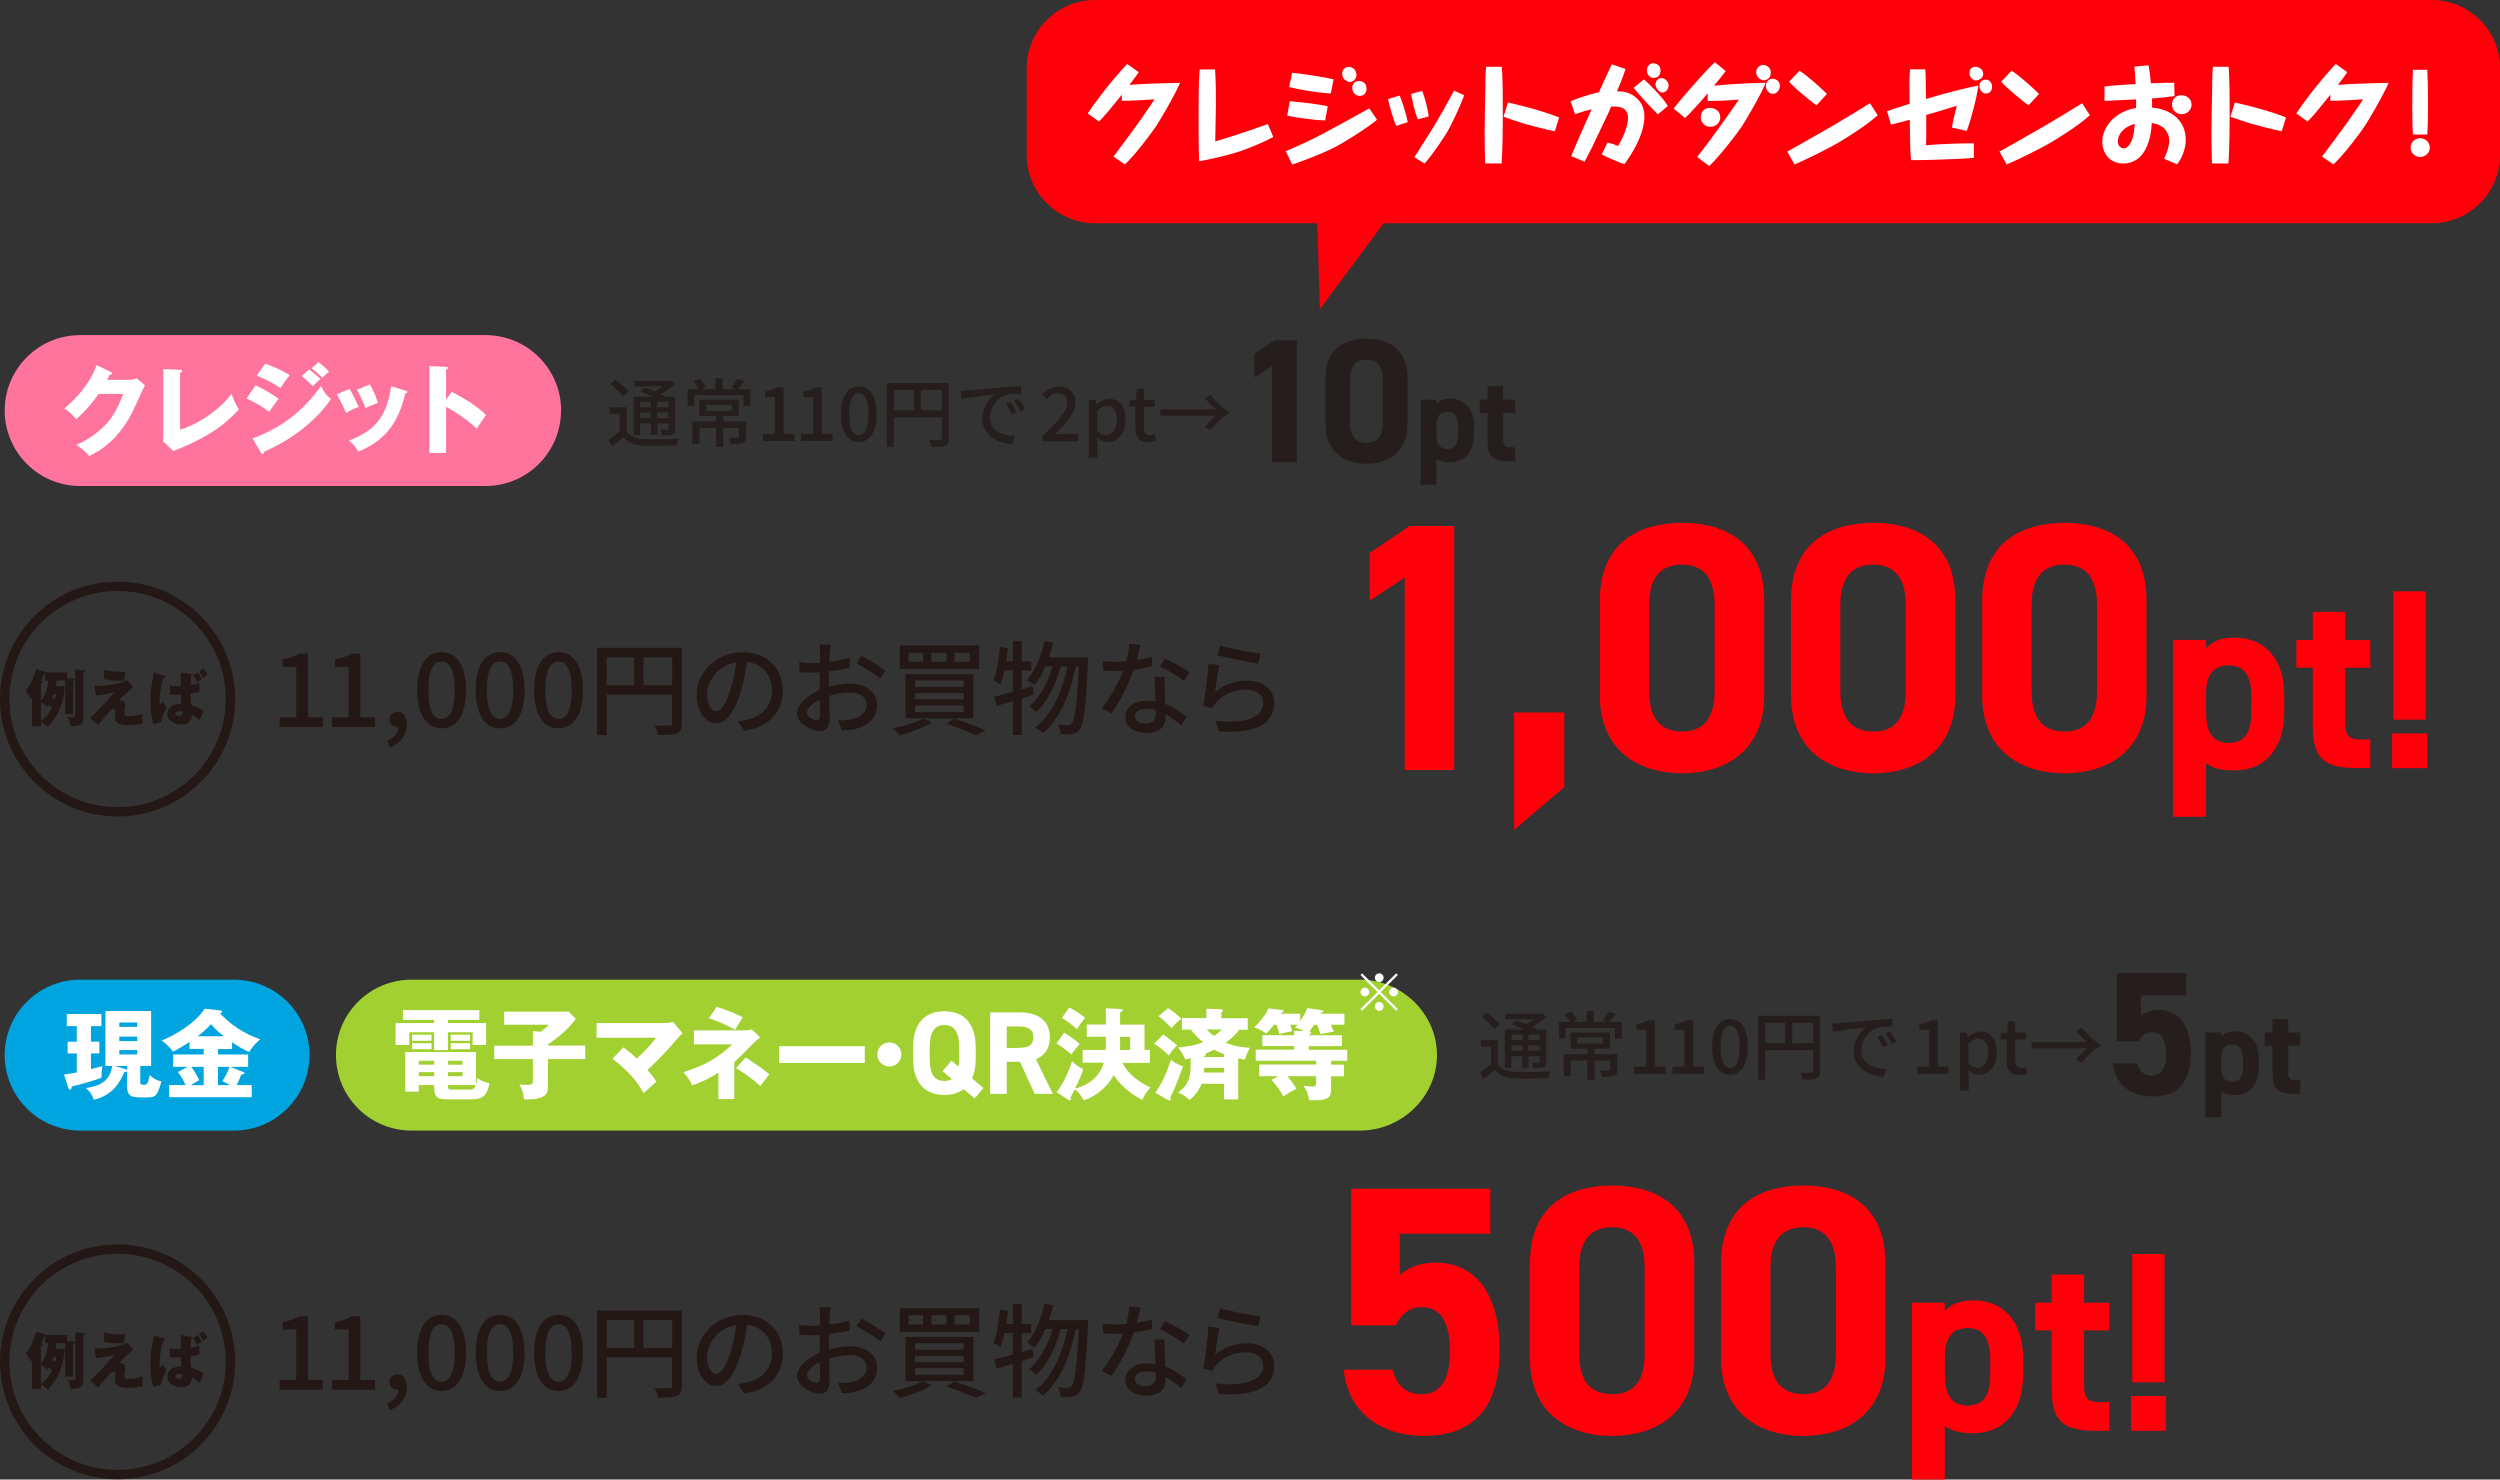 <?xml version="1.0" encoding="UTF-8"?>
<svg id="_レイヤー_2" data-name="レイヤー 2" xmlns="http://www.w3.org/2000/svg" viewBox="0 0 292.68 173.21">
  <rect x="0" y="0" width="292.68" height="173.21" fill="#333333" stroke="none"/>
  <defs>
    <style>
      .cls-1 {
        fill: #ff000a;
      }

      .cls-1, .cls-2, .cls-3, .cls-4, .cls-5, .cls-6, .cls-7 {
        stroke-width: 0px;
      }

      .cls-2 {
        fill: #231815;
      }

      .cls-3 {
        fill: #ff749d;
      }

      .cls-8 {
        fill: none;
        stroke: #231815;
        stroke-width: 1.1px;
      }

      .cls-4 {
        fill: #a2d031;
      }

      .cls-5 {
        fill: #fff;
      }

      .cls-6 {
        fill: #00a5e0;
      }

      .cls-7 {
        fill: #251e1c;
      }
    </style>
  </defs>
  <g id="_ベース" data-name="ベース">
    <g>
      <path class="cls-6" d="M36.23,123.52c0,4.88-3.96,8.84-8.85,8.84H9.4c-4.89,0-8.85-3.96-8.85-8.84h0c0-4.88,3.96-8.83,8.85-8.83h17.99c4.89,0,8.85,3.96,8.85,8.83h0Z"/>
      <g>
        <path class="cls-5" d="M10.65,121.95h.98v1.37h-.98v1.84c.6-.15,1-.25,1.35-.35-.09.53-.12.78-.13,1.36-.7.3-2.88.91-3.48,1.03,0,.08,0,.36-.21.36-.1,0-.16-.12-.18-.17l-.5-1.6c.29-.02.65-.07,1.49-.24v-2.22h-1.07v-1.37h1.07v-1.83h-1.17v-1.42h4.05v1.42h-1.22v1.83ZM12.34,124.79v-6.43h5.35v6.43h-1.27v1.88c0,.28.1.33.4.33s.52,0,.7-1.15c.46.42.77.6,1.36.76-.13.63-.35,1.11-.42,1.24-.28.6-.6.63-1.48.63-1.48,0-2.1,0-2.1-1.31v-1.81c-.02.13-.16.15-.32.15-.44.98-1.22,2.71-3.6,3.24-.15-.58-.44-.97-.91-1.37.91-.14,2.84-.44,3.08-2.59h-.81ZM14.72,125.17c.07.02.15.05.17.15v-.53h-1.46l1.29.38ZM16.06,120.22v-.52h-2.09v.52h2.09ZM13.97,121.36v.52h2.09v-.52h-2.09ZM13.97,122.93v.52h2.09v-.52h-2.09Z"/>
        <path class="cls-5" d="M25.52,123.45h3.53v1.45h-2.08l1.48.59c.1.05.17.07.17.14,0,.13-.18.15-.37.16-.2.51-.33.85-.55,1.24h1.77v1.42h-9.68v-1.42h1.93c-.28-.63-.44-.92-.9-1.52l1.13-.61h-1.68v-1.45h3.58v-.65h-1.66v-.81c-.76.48-.97.62-1.92,1.14-.43-.54-.83-.97-1.34-1.31,3.22-1.37,4.67-3.09,5.02-3.73l1.88.21c.07.01.15.02.15.12,0,.12-.12.17-.23.21,1.93,2.03,3.8,2.71,4.72,3.04-.22.18-1.03.92-1.27,1.5-.78-.33-1.23-.61-2.03-1.16v.81h-1.64v.65ZM23.84,124.9h-1.46c.15.18.58.75.95,1.56-.49.27-.7.39-.98.58h1.5v-2.13ZM26.22,121.32c-.66-.5-1.03-.84-1.52-1.42-.59.67-1.28,1.21-1.56,1.42h3.08ZM25.52,127.03h1.41c-.46-.25-.68-.36-.9-.45.5-.74.73-1.36.83-1.68h-1.34v2.13Z"/>
      </g>
      <path class="cls-4" d="M168.23,123.52c0,4.88-4.13,8.84-9.02,8.84H48.18c-4.89,0-8.85-3.96-8.85-8.84h0c0-4.88,3.96-8.83,8.85-8.83h111.03c4.89,0,9.02,3.96,9.02,8.83h0Z"/>
      <g>
        <path class="cls-5" d="M52.45,119.77h4.46v2.57h-1.58v-1.49h-2.89v2.09h-1.62v-2.09h-2.9v1.49h-1.61v-2.57h4.51v-.37h-3.63v-1.14h8.93v1.14h-3.67v.37ZM52.45,128.7c-.86,0-1.62,0-1.62-1.3v-.37h-1.8v.77h-1.59v-4.64h8.29v3.78c.06-.15.09-.32.16-.73.5.36.76.46,1.4.59-.25,1.68-1.04,1.9-2.06,1.9h-2.77ZM50.52,121.13v.72h-2.27v-.72h2.27ZM50.52,122.13v.7h-2.27v-.7h2.27ZM50.83,124.18h-1.8v.46h1.8v-.46ZM50.83,125.52h-1.8v.47h1.8v-.47ZM52.45,124.65h1.69v-.46h-1.69v.46ZM52.45,125.99h1.69v-.47h-1.69v.47ZM54.99,127.56c.48,0,.59-.2.7-.53h-3.24c0,.49.05.53.58.53h1.96ZM55.03,121.13v.72h-2.26v-.72h2.26ZM55.03,122.13v.7h-2.26v-.7h2.26Z"/>
        <path class="cls-5" d="M68.51,122.42v1.57h-4.36v3.18c0,.74-.07,1.61-2.8,1.54-.13-1.08-.38-1.49-.55-1.75.37.02.59.05.81.05.78,0,.78-.09.78-.75v-2.27h-4.53v-1.57h4.53v-1.71l.89.09c.57-.39.76-.62.95-.83h-5.21v-1.53h7.56l.83.85c-.32.41-1.33,1.73-3.24,2.96v.16h4.36Z"/>
        <path class="cls-5" d="M72.97,122.62c.68.5,1.07.84,1.59,1.3,1.35-1.23,2-2.1,2.24-2.43h-6.96v-1.72h8.14c.25,0,.57-.07.81-.15l1.12,1.36c-.33.28-.45.43-.57.56-1.2,1.45-2.13,2.38-3.54,3.73.25.28.7.79,1.04,1.36-.42.37-1.08.97-1.5,1.35-.42-.77-1.14-2.09-3.63-4.04l1.26-1.33Z"/>
        <path class="cls-5" d="M81.24,122.27v-1.64h6.07c.23,0,.36-.03.7-.13l.98.96c-.16.12-.47.35-.68.56-1.41,1.44-1.57,1.6-2.35,2.32v4.33h-1.86v-3.08c-.89.56-1.88,1.08-3.07,1.47-.2-.45-.63-1.13-1.02-1.54,2.62-.82,4.01-1.67,5.72-3.26h-4.5ZM83.9,117.89c.93.22,2.54.92,3.06,1.21-.52.82-.54.85-.9,1.46-.7-.39-1.82-.98-3.07-1.34l.91-1.34ZM87.3,123.8c1.87,1.2,2.45,1.71,2.76,1.97-.15.18-.7.92-1.06,1.39-.73-.74-2.09-1.68-2.83-2.12l1.13-1.24Z"/>
        <path class="cls-5" d="M101.24,122.48v1.96h-10.02v-1.96h10.02Z"/>
        <path class="cls-5" d="M105.53,123.45c0,.77-.63,1.41-1.41,1.41s-1.41-.63-1.41-1.41.63-1.41,1.41-1.41,1.41.62,1.41,1.41Z"/>
        <path class="cls-5" d="M113.8,126.25l1.33,1.13-1.02,1.22-1.29-1.09c-.61.46-1.37.68-2.26.68-2.15,0-3.66-1.3-3.66-4.22v-1.36c0-2.95,1.51-4.22,3.66-4.22s3.67,1.27,3.67,4.22v1.36c0,.93-.15,1.67-.43,2.28ZM108.84,123.97c0,1.82.6,2.58,1.72,2.58.33,0,.64-.07.87-.22l-1.08-.93,1.05-1.23.82.72c.04-.28.07-.58.07-.93v-1.36c0-1.83-.61-2.59-1.73-2.59s-1.72.76-1.72,2.59v1.36Z"/>
        <path class="cls-5" d="M121.13,128.06l-1.72-3.75h-1.55v3.75h-1.94v-9.54h3.42c2.2,0,3.57.98,3.57,2.92,0,1.29-.59,2.13-1.63,2.56l1.98,4.06h-2.13ZM119.16,122.68c1.15,0,1.81-.25,1.81-1.24s-.67-1.27-1.81-1.27h-1.3v2.52h1.3Z"/>
        <path class="cls-5" d="M124.59,120.9c.92.58,1.36.92,1.81,1.32-.47.52-.71.85-.98,1.23-.52-.46-1.2-.97-1.73-1.3l.9-1.26ZM126.75,124.43v-1.51h2.7c.01-.15.01-.21.01-.5v-1.04h-2.23v-1.44h2.23v-1.9l1.67.08c.23.01.3.01.3.14s-.12.18-.3.27v1.42h2.86v2.97h.63v1.51h-3.21c.67,1.36,1.96,2.27,3.29,2.9-.4.4-.75.83-.96,1.44-.52-.27-2.09-1.05-3.36-2.9-.99,1.82-2.63,2.7-3.51,2.95-.38-.69-.65-1.03-1.05-1.29-.16.33-.26.53-.51.96.03.03.07.08.07.15,0,.08-.03.17-.16.17-.06,0-.1-.01-.18-.07l-1.34-.89c.6-.76,1.31-2.04,1.81-3.61.47.48.8.68,1.3.91-.21.66-.33,1.04-.96,2.29.95-.22,2.76-.94,3.37-3.02h-2.49ZM125.18,117.94c.63.32,1.34.78,1.85,1.22-.47.56-.69.92-.95,1.33-.63-.61-1.5-1.15-1.76-1.33l.87-1.22ZM132.31,122.92v-1.53h-1.18v1.53h1.18Z"/>
        <path class="cls-5" d="M136.17,121.11c.5.33.88.63,1.64,1.27-.52.53-.6.63-.98,1.18-.4-.43-1.22-1.07-1.7-1.37l1.04-1.07ZM135.26,127.93c.83-1.16,1.41-2.57,1.83-3.87.73.6,1.18.7,1.41.75-.66,1.96-1.15,3-1.5,3.68.04.05.05.14.05.18,0,.12-.07.16-.16.16-.03,0-.08-.01-.14-.05l-1.49-.85ZM136.74,118.01c.37.22,1.18.85,1.56,1.26-.6.46-.65.52-1.15,1.09-.75-.77-.83-.86-1.51-1.39l1.11-.96ZM144.96,128.71h-1.66v-1.83h-2.63c-.08.21-.47,1.19-1.4,1.89-.67-.6-1.11-.77-1.37-.86,1.49-1.04,1.49-2.15,1.49-3.62v-.4c-.13.03-.47.1-.65.12-.1-.31-.46-1.01-.85-1.38,1.01-.08,1.94-.21,2.95-.62-.59-.5-1.04-.94-1.41-1.47h-1.06v-1.35h2.86v-1.09l1.7.05c.14,0,.25.05.25.16,0,.09-.13.2-.2.23v.66h3.09v1.35h-.97c-.27.33-.74.88-1.59,1.52,1.05.44,1.96.55,2.83.6-.45.83-.54,1.16-.6,1.39-.39-.07-.57-.12-.78-.16v4.84ZM140.98,125.01c-.01.29-.02.42-.05.55h2.37v-.55h-2.32ZM143.3,123.74v-.32c-.25-.09-.57-.21-1.15-.53-.22.1-.5.24-.99.44.01.02.03.07.03.1,0,.06-.05.15-.21.2v.12h2.32ZM141.27,120.52c.21.22.46.46.87.76.3-.21.62-.46.88-.76h-1.74Z"/>
        <path class="cls-5" d="M153.84,119.99c-.28.4-.43.6-.55.76.21.02.21.09.21.15,0,.13-.17.2-.29.25v.05h3.89v1.27h-3.89v.43h4.51v1.29h-1.89v.45h1.51v1.36h-1.51v1.57c0,1.12-.63,1.28-2.56,1.24-.12-.73-.24-1.08-.68-1.72.21.03.69.12,1.11.12.18,0,.38-.07.38-.35v-.87h-3.36c.1.12.59.67,1.07,1.48-.73.35-.85.43-1.55.89-.36-.69-.81-1.29-1.38-1.94l.79-.43h-2.24v-1.36h6.67v-.45h-7.07v-1.29h4.5v-.43h-3.73v-1.27h3.73v-.51l1.15.03c-.49-.25-.82-.35-1.05-.42.16-.17.22-.23.3-.32h-.87c.13.35.15.42.25.76-.23.03-.48.08-1.53.32-.04-.18-.09-.46-.31-1.08h-.31c-.45.59-.68.82-.89,1.03-.53-.38-.82-.52-1.41-.73.55-.54,1.3-1.36,1.65-2.22l1.6.18c.09.01.16.08.16.16,0,.12-.14.17-.27.2-.01.03-.02.06-.05.09h2.29v.85c.55-.78.72-1.24.81-1.51l1.67.23c.07.01.22.03.22.14,0,.08-.1.13-.28.2-.02.03-.03.07-.06.09h2.81v1.29h-1.59c.17.36.27.58.36.81-.45.06-1.33.22-1.58.28-.14-.5-.23-.7-.38-1.08h-.38Z"/>
      </g>
    </g>
    <g>
      <path class="cls-7" d="M73.34,50.48c.38.61,1.07.88,2.04.92.99.04,3.01.02,4.13-.06-.09.18-.22.56-.26.8-1.01.04-2.86.06-3.88.03-1.09-.04-1.85-.33-2.38-1.01-.42.36-.86.72-1.35,1.09l-.39-.81c.4-.25.89-.58,1.31-.91v-2.1h-1.2v-.75h1.99v2.81ZM72.95,46.42c-.28-.43-.91-1.04-1.47-1.45l.57-.51c.54.38,1.2.95,1.5,1.37l-.61.59ZM74.94,50.94h-.76v-4.49h2.26c-.47-.23-1-.46-1.45-.63l.53-.44c.34.12.75.28,1.13.45.33-.17.68-.38.97-.59h-3.4v-.64h4.16l.17-.04.49.4c-.46.42-1.06.86-1.68,1.19.23.1.43.21.6.31h1.08v3.74c0,.37-.06.55-.32.67-.25.1-.62.11-1.18.11-.03-.2-.12-.47-.22-.66.37.02.7,0,.81,0,.1,0,.13-.04.13-.14v-.61h-1.31v1.35h-.74v-1.35h-1.27v1.38ZM74.94,47.05v.64h1.27v-.64h-1.27ZM76.2,48.95v-.66h-1.27v.66h1.27ZM78.25,47.05h-1.31v.64h1.31v-.64ZM78.25,48.95v-.66h-1.31v.66h1.31Z"/>
      <path class="cls-7" d="M87.85,45.56v1.95h-.81v-1.25h-5.76v1.25h-.78v-1.95h1.3c-.14-.27-.38-.65-.6-.92l.74-.29c.27.29.55.7.69.98l-.52.23h1.63v-1.29h.84v1.29h1.57l-.53-.2c.23-.28.54-.72.69-1.02l.87.28c-.27.34-.56.69-.81.94h1.46ZM87.35,51.14c0,.39-.09.61-.39.74-.31.11-.76.12-1.42.12-.04-.22-.17-.54-.27-.75.47.02.93.02,1.05.02.14,0,.18-.04.18-.14v-1.05h-1.83v2.25h-.84v-2.25h-1.94v1.85h-.83v-2.59h2.77v-.64h-1.97v-1.91h4.62v1.91h-1.81v.64h2.67v1.8ZM82.65,48.11h3.01v-.72h-3.01v.72Z"/>
      <path class="cls-7" d="M89.3,50.8h1.42v-4.32h-1.16v-.64c.61-.11,1.04-.26,1.41-.49h.76v5.45h1.27v.83h-3.69v-.83Z"/>
      <path class="cls-7" d="M93.78,50.8h1.42v-4.32h-1.16v-.64c.61-.11,1.04-.26,1.41-.49h.76v5.45h1.27v.83h-3.69v-.83Z"/>
      <path class="cls-7" d="M98.45,48.47c0-2.11.81-3.24,2.09-3.24s2.09,1.13,2.09,3.24-.8,3.28-2.09,3.28-2.09-1.17-2.09-3.28ZM101.66,48.47c0-1.81-.47-2.44-1.12-2.44s-1.12.63-1.12,2.44.47,2.48,1.12,2.48,1.12-.68,1.12-2.48Z"/>
      <path class="cls-7" d="M111.09,51.31c0,.47-.11.72-.43.86-.32.13-.83.15-1.61.15-.04-.23-.17-.6-.3-.82.56.03,1.12.02,1.29,0,.17,0,.22-.05.22-.21v-2.44h-5.62v3.47h-.82v-7.48h7.26v6.46ZM104.65,48.05h2.36v-2.4h-2.36v2.4ZM110.26,48.05v-2.4h-2.45v2.4h2.45Z"/>
      <path class="cls-7" d="M113.3,45.71c.64-.06,2.21-.21,3.82-.35.94-.08,1.82-.13,2.43-.15v.89c-.49,0-1.26,0-1.71.12-1.17.35-1.94,1.61-1.94,2.64,0,1.6,1.49,2.13,2.94,2.19l-.32.94c-1.72-.09-3.52-1.01-3.52-2.94,0-1.32.78-2.39,1.49-2.85-.89.09-2.94.3-3.92.51l-.09-.96c.33,0,.64-.03.82-.04ZM119.01,48.28l-.54.25c-.21-.45-.44-.85-.7-1.23l.53-.23c.21.31.54.84.72,1.21ZM120.01,47.89l-.54.25c-.23-.45-.46-.83-.74-1.21l.53-.24c.21.3.55.82.75,1.19Z"/>
      <path class="cls-7" d="M122.05,51.05c1.8-1.76,2.89-2.89,2.89-3.87,0-.68-.37-1.14-1.1-1.14-.51,0-.93.32-1.27.72l-.57-.56c.55-.6,1.12-.96,1.97-.96,1.19,0,1.95.75,1.95,1.9s-1.05,2.31-2.39,3.71c.33-.04.74-.06,1.05-.06h1.64v.86h-4.17v-.59Z"/>
      <path class="cls-7" d="M127.44,46.81h.83l.08.53h.03c.42-.35.95-.65,1.49-.65,1.22,0,1.91.97,1.91,2.46,0,1.66-.99,2.61-2.08,2.61-.43,0-.86-.19-1.27-.54l.04.82v1.56h-1.01v-6.78ZM130.73,49.16c0-1.01-.33-1.63-1.13-1.63-.38,0-.74.19-1.14.59v2.36c.38.32.75.44,1.05.44.7,0,1.23-.62,1.23-1.75Z"/>
      <path class="cls-7" d="M132.93,50.06v-2.44h-.7v-.75l.76-.05.11-1.33h.84v1.33h1.26v.81h-1.26v2.45c0,.58.2.88.7.88.17,0,.38-.05.52-.11l.18.75c-.27.09-.6.18-.95.18-1.09,0-1.47-.68-1.47-1.69Z"/>
      <path class="cls-7" d="M141.06,46.6l.64-.36c.6.77,1.48,1.55,2.27,2.06-.79.51-1.67,1.29-2.27,2.06l-.64-.36c.36-.5.89-1.03,1.31-1.33h-6.53v-.74h6.53c-.42-.31-.95-.83-1.31-1.33Z"/>
      <path class="cls-7" d="M151.82,54.11h-2.9v-11.25l-2.05,1.34v-2.79l2.34-1.57h2.61v14.27Z"/>
      <path class="cls-7" d="M164.78,49.74c0,3.2-2.24,4.55-4.8,4.55s-4.8-1.35-4.8-4.55v-5.54c0-3.35,2.24-4.55,4.8-4.55s4.8,1.2,4.8,4.53v5.56ZM159.98,42.1c-1.3,0-1.92.83-1.92,2.35v5.04c0,1.53.62,2.35,1.92,2.35s1.9-.83,1.9-2.35v-5.04c0-1.53-.62-2.35-1.9-2.35Z"/>
      <path class="cls-7" d="M172.55,50.87c0,1.87-.95,3.26-2.81,3.26-.75,0-1.25-.14-1.58-.42v3.02h-1.85v-9.93h1.85v.47c.35-.39.87-.6,1.6-.6,1.67,0,2.8,1.17,2.8,3.23v.98ZM170.71,50.75v-.75c0-1.15-.36-1.79-1.27-1.79s-1.28.58-1.28,1.63v.91c0,1.04.25,1.81,1.28,1.81s1.27-.78,1.27-1.82Z"/>
      <path class="cls-7" d="M173.23,46.79h.92v-1.58h1.83v1.58h1.41v1.56h-1.41v3.01c0,.72.14,1.02.82,1.02h.59v1.61h-.78c-1.74,0-2.46-.49-2.46-2.34v-3.3h-.92v-1.56Z"/>
    </g>
    <g>
      <path class="cls-3" d="M65.68,48.06c0,4.88-3.96,8.84-8.85,8.84H9.4c-4.89,0-8.85-3.96-8.85-8.84h0c0-4.88,3.96-8.83,8.85-8.83h47.44c4.89,0,8.85,3.96,8.85,8.83h0Z"/>
      <g>
        <path class="cls-5" d="M15.19,44.46c.38,0,.59-.08.82-.17l.96.82c-.21.35-.91,1.92-1.18,2.51-1.78,3.99-4.34,5.27-5.35,5.77-.2-.25-.52-.63-1.49-1.31,1.75-.74,3.15-2,3.75-2.73.93-1.13,1.46-2.52,1.72-3.23h-2.88c-.74,1.09-1.62,2.07-2.6,2.95-.62-.66-.85-.9-1.41-1.24,2.8-2.37,3.53-4.4,3.78-5.09l1.66.81s.15.08.15.17c0,.12-.16.15-.28.16-.18.36-.22.45-.3.59h2.64Z"/>
        <path class="cls-5" d="M21.08,43.29c.15.01.24.01.24.12,0,.14-.16.21-.24.24v6.65c1.64-.46,4.3-1.95,6.03-4.18.28.77.43,1.11.85,1.82-1.22,1.28-2.88,3.01-7.67,4.86l-1.21-1.15c.02-.16.05-.53.05-.69v-7.75l1.95.09Z"/>
        <path class="cls-5" d="M29.92,45.11c.88.4,1.97,1.04,2.7,1.58-.33.41-.46.6-1.12,1.53-.97-.78-2.02-1.29-2.63-1.57l1.05-1.54ZM29.56,51.33c1.38-.52,5.08-1.91,8.01-6.14.54,1.07.97,1.36,1.19,1.51-.86,1.27-1.94,2.36-3.13,3.34-1.85,1.52-3.69,2.38-4.71,2.85-.02.13-.06.28-.18.28-.07,0-.14-.09-.18-.16l-.99-1.67ZM31.04,42.58c.9.29,2.06.81,2.88,1.34-.38.48-.76.98-1.07,1.52-.66-.48-1.96-1.16-2.8-1.45l.99-1.41ZM36.18,43.25c.36.27,1.05.84,1.33,1.11-.13.1-.59.56-.88.84-.42-.41-.84-.82-1.3-1.18l.85-.77ZM37.29,42.4c.35.25,1,.84,1.23,1.12-.2.14-.25.2-.78.71-.7-.71-1.05-.96-1.26-1.12l.81-.71Z"/>
        <path class="cls-5" d="M40.93,45.53c.36.58.84,1.58,1.06,2.11-.29.1-.95.37-1.47.71-.31-.75-.7-1.5-1.08-2.2l1.49-.62ZM47.46,45.72c.13.03.22.07.22.17,0,.12-.16.13-.22.13-.97,4.09-2.83,5.7-5.5,6.86-.14-.24-.48-.81-1.1-1.3,2.95-1.14,4.43-2.71,4.93-6.37l1.67.52ZM43.29,45c.39.65.67,1.23.95,2.17-.84.31-1.12.43-1.45.6-.22-.59-.69-1.61-1-2.15l1.51-.61Z"/>
        <path class="cls-5" d="M52.87,45.87c1.71.86,3.17,1.85,4.03,2.71-.52.75-.58.83-1.08,1.61-.38-.36-1.53-1.43-3.6-2.56v5.4h-1.95v-10.17l1.95.09c.08,0,.22.01.22.13s-.13.16-.22.18v3.53l.66-.92Z"/>
      </g>
    </g>
    <g>
      <path class="cls-1" d="M170.25,90.15h-5.8v-22.52l-4.1,2.69v-5.59l4.68-3.15h5.22v28.57Z"/>
      <path class="cls-1" d="M183.14,92.14l-5.88,5.01v-13.74h5.88v8.73Z"/>
      <path class="cls-1" d="M206.54,81.42c0,6.42-4.48,9.11-9.62,9.11s-9.62-2.69-9.62-9.11v-11.1c0-6.71,4.48-9.11,9.62-9.11s9.62,2.4,9.62,9.07v11.14ZM196.92,66.1c-2.61,0-3.85,1.66-3.85,4.72v10.1c0,3.06,1.24,4.72,3.85,4.72s3.81-1.66,3.81-4.72v-10.1c0-3.06-1.24-4.72-3.81-4.72Z"/>
      <path class="cls-1" d="M228.92,81.42c0,6.42-4.48,9.11-9.62,9.11s-9.62-2.69-9.62-9.11v-11.1c0-6.71,4.48-9.11,9.62-9.11s9.62,2.4,9.62,9.07v11.14ZM219.3,66.1c-2.61,0-3.85,1.66-3.85,4.72v10.1c0,3.06,1.24,4.72,3.85,4.72s3.81-1.66,3.81-4.72v-10.1c0-3.06-1.24-4.72-3.81-4.72Z"/>
      <path class="cls-1" d="M251.3,81.42c0,6.42-4.48,9.11-9.62,9.11s-9.62-2.69-9.62-9.11v-11.1c0-6.71,4.48-9.11,9.62-9.11s9.62,2.4,9.62,9.07v11.14ZM241.69,66.1c-2.61,0-3.85,1.66-3.85,4.72v10.1c0,3.06,1.24,4.72,3.85,4.72s3.81-1.66,3.81-4.72v-10.1c0-3.06-1.24-4.72-3.81-4.72Z"/>
      <path class="cls-1" d="M267.42,83.42c0,3.9-1.98,6.78-5.86,6.78-1.56,0-2.61-.3-3.3-.87v6.29h-3.85v-20.7h3.85v.98c.72-.81,1.8-1.26,3.33-1.26,3.48,0,5.83,2.43,5.83,6.73v2.04ZM263.57,83.18v-1.56c0-2.4-.75-3.72-2.64-3.72s-2.67,1.2-2.67,3.4v1.89c0,2.16.51,3.78,2.67,3.78s2.64-1.62,2.64-3.78Z"/>
      <path class="cls-1" d="M268.84,74.93h1.92v-3.3h3.8v3.3h2.94v3.24h-2.94v6.27c0,1.5.3,2.13,1.71,2.13h1.23v3.35h-1.62c-3.63,0-5.12-1.02-5.12-4.88v-6.87h-1.92v-3.24Z"/>
      <path class="cls-1" d="M284.13,89.93h-4.08v-4.07h4.08v4.07ZM283.98,69.23h-3.78v15.02h3.78v-15.02Z"/>
    </g>
    <g>
      <path class="cls-2" d="M32.75,83.97h1.93v-5.9h-1.59v-.88c.83-.14,1.42-.36,1.92-.67h1.04v7.45h1.73v1.14h-5.04v-1.14Z"/>
      <path class="cls-2" d="M38.88,83.97h1.93v-5.9h-1.59v-.88c.83-.14,1.42-.36,1.92-.67h1.04v7.45h1.73v1.14h-5.04v-1.14Z"/>
      <path class="cls-2" d="M45.33,86.73c.83-.34,1.31-.95,1.31-1.64-.05.01-.08.01-.13.01-.49,0-.92-.31-.92-.89,0-.54.43-.89.96-.89.67,0,1.07.56,1.07,1.49,0,1.26-.73,2.23-1.97,2.7l-.31-.78Z"/>
      <path class="cls-2" d="M48.84,80.78c0-2.89,1.1-4.43,2.86-4.43s2.86,1.55,2.86,4.43-1.09,4.49-2.86,4.49-2.86-1.6-2.86-4.49ZM53.23,80.78c0-2.47-.64-3.33-1.54-3.33s-1.54.86-1.54,3.33.64,3.39,1.54,3.39,1.54-.92,1.54-3.39Z"/>
      <path class="cls-2" d="M55.69,80.78c0-2.89,1.1-4.43,2.86-4.43s2.86,1.55,2.86,4.43-1.09,4.49-2.86,4.49-2.86-1.6-2.86-4.49ZM60.08,80.78c0-2.47-.64-3.33-1.54-3.33s-1.54.86-1.54,3.33.64,3.39,1.54,3.39,1.54-.92,1.54-3.39Z"/>
      <path class="cls-2" d="M62.53,80.78c0-2.89,1.1-4.43,2.86-4.43s2.86,1.55,2.86,4.43-1.09,4.49-2.86,4.49-2.86-1.6-2.86-4.49ZM66.93,80.78c0-2.47-.64-3.33-1.54-3.33s-1.54.86-1.54,3.33.64,3.39,1.54,3.39,1.54-.92,1.54-3.39Z"/>
      <path class="cls-2" d="M79.82,84.67c0,.65-.14.98-.59,1.18-.43.18-1.13.2-2.2.2-.05-.31-.23-.82-.41-1.12.77.04,1.54.02,1.77.01.23,0,.3-.07.3-.29v-3.33h-7.67v4.74h-1.12v-10.22h9.92v8.83ZM71.02,80.22h3.22v-3.27h-3.22v3.27ZM78.69,80.22v-3.27h-3.35v3.27h3.35Z"/>
      <path class="cls-2" d="M87.11,85.56l-.71-1.13c.41-.04.77-.1,1.07-.17,1.54-.35,2.91-1.48,2.91-3.41,0-1.74-1.06-3.12-2.91-3.35-.17,1.08-.37,2.24-.72,3.37-.72,2.45-1.72,3.8-2.91,3.8s-2.28-1.32-2.28-3.32c0-2.69,2.35-4.99,5.37-4.99s4.71,2.02,4.71,4.52-1.61,4.25-4.53,4.67ZM83.88,83.26c.54,0,1.1-.78,1.66-2.63.3-.95.52-2.04.66-3.09-2.16.35-3.42,2.22-3.42,3.71,0,1.38.59,2.01,1.1,2.01Z"/>
      <path class="cls-2" d="M97.13,76.38c-.01.29-.02.67-.05,1.1.84-.1,1.71-.26,2.37-.46l.02,1.18c-.7.16-1.59.3-2.41.4-.01.48-.02.96-.02,1.39v.42c.88-.25,1.77-.38,2.5-.38,1.79,0,3.13.96,3.13,2.49,0,1.43-.83,2.42-2.59,2.84-.54.12-1.08.16-1.52.18l-.43-1.22c.48.01,1,.01,1.44-.08,1.01-.19,1.89-.72,1.89-1.73,0-.92-.83-1.44-1.92-1.44-.84,0-1.67.14-2.46.4.01,1,.05,2,.05,2.48,0,1.27-.47,1.64-1.18,1.64-1.04,0-2.64-.96-2.64-2.11,0-1.02,1.24-2.09,2.65-2.7v-.74c0-.42,0-.88.01-1.33-.3.02-.56.04-.79.04-.73,0-1.19-.02-1.58-.06l-.04-1.15c.68.08,1.15.1,1.6.1.25,0,.53-.01.83-.04,0-.54.01-.97.01-1.19,0-.25-.04-.73-.07-.95h1.32c-.04.23-.07.64-.1.92ZM95.6,84.31c.24,0,.41-.16.41-.55s-.02-1.08-.04-1.86c-.88.43-1.5,1.04-1.5,1.52s.72.89,1.13.89ZM103.65,78.5l-.59.96c-.58-.53-2.02-1.38-2.77-1.77l.53-.91c.89.44,2.23,1.26,2.83,1.73Z"/>
      <path class="cls-2" d="M109.09,84.58c-.98.61-2.52,1.19-3.73,1.51-.19-.22-.59-.64-.84-.83,1.26-.24,2.71-.68,3.55-1.14l1.02.46ZM114.64,75.57v2.76h-9.31v-2.76h9.31ZM113.96,78.93v5.17h-7.95v-5.17h7.95ZM106.37,77.48h1.71v-1.06h-1.71v1.06ZM107.13,80.43h5.68v-.76h-5.68v.76ZM107.13,81.88h5.68v-.74h-5.68v.74ZM107.13,83.37h5.68v-.78h-5.68v.78ZM109.04,77.48h1.75v-1.06h-1.75v1.06ZM111.68,84.14c1.33.41,2.83.96,3.73,1.36l-1.19.58c-.77-.38-2.1-.92-3.42-1.34l.88-.59ZM111.74,77.48h1.81v-1.06h-1.81v1.06Z"/>
      <path class="cls-2" d="M121.02,81.31c-.47.16-.94.3-1.41.44v4.29h-1.03v-3.97l-1.89.58-.29-1.07c.6-.16,1.36-.36,2.17-.59v-2.52h-.96c-.14.64-.31,1.21-.49,1.67-.18-.14-.59-.38-.82-.5.42-.97.64-2.48.76-3.91l.95.16c-.06.52-.12,1.03-.19,1.54h.76v-2.37h1.03v2.37h1.12v1.06h-1.12v2.21l1.26-.36.14.98ZM127.38,76.98s0,.38-.01.53c-.26,5.39-.49,7.28-.96,7.87-.25.36-.49.47-.88.53-.32.06-.83.05-1.36.02-.01-.32-.13-.78-.31-1.09.5.05.95.05,1.18.05.19,0,.31-.05.43-.22.35-.4.6-2.1.82-6.66h-.34c-.61,3.09-1.9,6.25-3.84,7.81-.22-.2-.61-.49-.92-.66,1.93-1.38,3.19-4.25,3.79-7.15h-.8c-.53,2.02-1.57,4.21-2.85,5.34-.2-.2-.56-.48-.86-.64,1.24-.96,2.22-2.85,2.77-4.7h-.85c-.37.86-.8,1.62-1.3,2.21-.18-.16-.62-.49-.86-.64.97-1.06,1.66-2.76,2.05-4.53l1.01.19c-.13.6-.31,1.19-.49,1.74h4.59Z"/>
      <path class="cls-2" d="M133.07,77.29c.61-.1,1.21-.23,1.77-.41l.04,1.1c-.6.17-1.34.32-2.15.43-.59,1.69-1.63,3.78-2.61,5.1l-1.15-.59c.98-1.18,1.98-3.02,2.52-4.38-.3.01-.59.02-.88.02-.46,0-.96-.01-1.44-.04l-.08-1.12c.47.05,1.04.07,1.52.07.4,0,.82-.01,1.24-.05.18-.67.32-1.42.35-2.05l1.32.13c-.1.42-.26,1.09-.44,1.76ZM136.34,80.65c.01.4.05,1.09.08,1.77,1.03.37,1.87.97,2.49,1.51l-.64,1.02c-.47-.43-1.08-.95-1.8-1.34v.34c0,1.02-.61,1.85-2.2,1.85-1.39,0-2.52-.6-2.52-1.85,0-1.13,1.02-1.92,2.51-1.92.36,0,.7.04,1.02.08-.04-.95-.1-2.07-.12-2.87h1.18c-.02.5-.01.92,0,1.4ZM134.11,84.7c.91,0,1.21-.5,1.21-1.15,0-.11,0-.25-.01-.41-.35-.1-.72-.16-1.12-.16-.79,0-1.33.36-1.33.85,0,.52.43.86,1.25.86ZM135.78,78.02l.61-.92c.86.38,2.28,1.18,2.88,1.61l-.68,1c-.66-.55-1.99-1.31-2.81-1.68Z"/>
      <path class="cls-2" d="M142.26,81.01c1.12-.91,2.39-1.33,3.75-1.33,1.96,0,3.18,1.19,3.18,2.61,0,2.16-1.83,3.72-6.52,3.32l-.36-1.24c3.71.47,5.58-.53,5.58-2.11,0-.89-.83-1.52-1.98-1.52-1.48,0-2.75.56-3.54,1.52-.2.23-.31.43-.41.64l-1.1-.26c.24-1.13.53-3.57.61-4.93l1.27.17c-.17.76-.37,2.4-.48,3.13ZM147.57,76.52l-.28,1.16c-1.18-.16-3.82-.71-4.74-.95l.3-1.14c1.08.34,3.66.82,4.72.92Z"/>
    </g>
    <g>
      <path class="cls-8" d="M26.98,81.84c0,7.29-5.92,13.2-13.21,13.2S.55,89.13.55,81.84s5.92-13.2,13.22-13.2,13.21,5.91,13.21,13.2Z"/>
      <g>
        <path class="cls-2" d="M7.58,80.32c-.18,2.96-1.57,4.35-2.01,4.79-.22-.28-.4-.43-.77-.58v.48h-1.05v-3.36c-.04.06-.08.12-.14.17-.2-.42-.33-.61-.62-.93.3-.38.83-1.02,1.24-2.57l.99.31c.05.01.12.04.13.09h2.51v.71l.72.02c.07,0,.2,0,.2.1s-.12.14-.22.17v3.88h-.94v-3.94h-.98c-.04.23-.06.37-.12.66h1.05ZM4.8,82.08c.4-.58.74-1.28.85-2.42h-.38v-.78s-.06,0-.09,0c-.12.37-.17.46-.35.86.12.04.19.06.19.12,0,.08-.13.14-.23.18v2.04ZM4.8,84.44c.52-.4.99-.95,1.3-1.61-.12-.11-.27-.24-.4-.33-.06.1-.09.15-.17.25-.27-.28-.53-.43-.74-.53v2.22ZM6.26,81.28c-.04.11-.08.22-.14.37.09.05.22.12.33.19.09-.3.1-.43.12-.56h-.32ZM9.85,78.47c.06,0,.14.01.14.09,0,.09-.13.12-.22.13v5.28c0,.88-.4,1.05-1.53,1.04-.02-.69-.27-.95-.41-1.1.16.03.32.06.69.06.3,0,.3-.06.3-.38v-5.21l1.02.08Z"/>
        <path class="cls-2" d="M15.57,80.44c-1.23,1.08-1.52,1.43-1.66,1.59.06-.02.09-.03.17-.03.38,0,.59.29.59.52,0,.14-.11.78-.11.91,0,.36.18.41.47.41.56,0,1.11-.09,1.64-.27-.01.27,0,.88.04,1.15-.66.12-1.31.18-1.8.18-1.29,0-1.44-.5-1.44-.9,0-.12.04-.61.04-.71,0-.06,0-.32-.18-.32-.25,0-.69.53-1.85,1.9l-.92-.82c.27-.25,1.57-1.45,2.83-3.02-.5.14-1.31.32-2.14.38l-.19-1.13c.24,0,.35,0,.51,0,1.18,0,2.67-.29,3.32-.66l.7.79ZM12.23,78.4c.62.19,1.28.25,1.93.25.26,0,.39,0,.51-.02-.06.28-.12.66-.12,1.05-.09,0-.19.01-.33.01-1.08,0-1.78-.13-2.08-.18l.09-1.1Z"/>
        <path class="cls-2" d="M19.17,79.1c.12.04.17.06.17.13,0,.06-.04.09-.17.11-.4.92-.49,2.24-.49,2.64,0,.31.03.42.06.57.07-.08.28-.32.34-.4.04.09.2.4.43.66-.23.38-.57,1.09-.65,1.72l-.91.26c-.25-.86-.34-1.88-.34-2.79,0-.17,0-1.05.14-1.78.03-.14.27-1.41.28-1.5l1.14.38ZM23.35,80.99c-.48.14-.96.2-1.05.22.01.6.01.7.09,1.33.46.14,1.05.42,1.45.71-.21.43-.4.94-.45,1.07-.25-.24-.53-.42-.91-.62,0,.36-.14,1.12-1.25,1.12-.76,0-1.64-.41-1.64-1.21,0-.14,0-1.21,1.64-1.21-.02-.32-.05-.86-.06-1.08-.18,0-.44.01-.66.01-.35,0-.48-.01-.63-.03v-1.06c.41.09.83.09,1.28.07.01-.82.01-.96,0-1.59l1.21.2c.09.01.15.03.15.09,0,.07-.09.09-.14.11-.05.47-.06.95-.06,1.08.43-.06.61-.09,1.03-.25v1.03ZM21.02,83.26c-.32,0-.48.14-.48.3,0,.17.21.28.45.28s.38-.14.38-.36c0-.05,0-.09-.01-.15-.11-.04-.22-.06-.33-.06ZM23.14,78.73c.24.3.35.48.47.77-.17.09-.29.18-.53.38-.17-.35-.25-.48-.48-.81l.54-.34ZM23.77,78.27c.2.16.43.51.52.71-.27.19-.3.22-.52.43-.09-.25-.28-.59-.47-.79l.47-.35Z"/>
      </g>
    </g>
    <g>
      <path class="cls-1" d="M163.41,155.15h-5.22v-15.98h16.29v5.26h-10.61v4.88c.79-.75,2.07-1.49,4.23-1.49,4.39,0,7.46,3.35,7.46,10.18s-3.07,10.1-8.95,10.1c-4.81,0-8.83-2.69-9.29-7.74h5.72c.46,1.82,1.53,2.86,3.4,2.86,2.07,0,3.32-1.57,3.32-4.93s-1-5.26-3.32-5.26c-1.49,0-2.4.83-3.03,2.11Z"/>
      <path class="cls-1" d="M198.35,159c0,6.42-4.48,9.11-9.62,9.11s-9.62-2.69-9.62-9.11v-11.1c0-6.71,4.48-9.11,9.62-9.11s9.62,2.4,9.62,9.07v11.14ZM188.73,143.68c-2.61,0-3.85,1.66-3.85,4.72v10.1c0,3.06,1.24,4.72,3.85,4.72s3.81-1.66,3.81-4.72v-10.1c0-3.06-1.24-4.72-3.81-4.72Z"/>
      <path class="cls-1" d="M220.73,159c0,6.42-4.48,9.11-9.62,9.11s-9.62-2.69-9.62-9.11v-11.1c0-6.71,4.48-9.11,9.62-9.11s9.62,2.4,9.62,9.07v11.14ZM211.12,143.68c-2.61,0-3.85,1.66-3.85,4.72v10.1c0,3.06,1.24,4.72,3.85,4.72s3.81-1.66,3.81-4.72v-10.1c0-3.06-1.24-4.72-3.81-4.72Z"/>
      <path class="cls-1" d="M236.84,161.01c0,3.9-1.98,6.78-5.86,6.78-1.56,0-2.61-.3-3.3-.87v6.29h-3.85v-20.7h3.85v.98c.72-.81,1.8-1.26,3.33-1.26,3.48,0,5.83,2.43,5.83,6.73v2.04ZM233,160.76v-1.56c0-2.4-.75-3.72-2.64-3.72s-2.67,1.2-2.67,3.4v1.89c0,2.16.51,3.78,2.67,3.78s2.64-1.62,2.64-3.78Z"/>
      <path class="cls-1" d="M238.27,152.51h1.92v-3.3h3.8v3.3h2.94v3.24h-2.94v6.27c0,1.5.3,2.13,1.71,2.13h1.23v3.35h-1.62c-3.63,0-5.12-1.02-5.12-4.88v-6.87h-1.92v-3.24Z"/>
      <path class="cls-1" d="M253.56,167.51h-4.08v-4.07h4.08v4.07ZM253.41,146.81h-3.78v15.02h3.78v-15.02Z"/>
    </g>
    <g>
      <path class="cls-2" d="M32.75,161.55h1.93v-5.9h-1.59v-.88c.83-.14,1.42-.36,1.92-.67h1.04v7.45h1.73v1.14h-5.04v-1.14Z"/>
      <path class="cls-2" d="M38.88,161.55h1.93v-5.9h-1.59v-.88c.83-.14,1.42-.36,1.92-.67h1.04v7.45h1.73v1.14h-5.04v-1.14Z"/>
      <path class="cls-2" d="M45.33,164.31c.83-.34,1.31-.95,1.31-1.64-.05.01-.08.01-.13.01-.49,0-.92-.31-.92-.89,0-.54.43-.89.96-.89.67,0,1.07.56,1.07,1.49,0,1.26-.73,2.23-1.97,2.7l-.31-.78Z"/>
      <path class="cls-2" d="M48.84,158.36c0-2.89,1.1-4.43,2.86-4.43s2.86,1.55,2.86,4.43-1.09,4.49-2.86,4.49-2.86-1.6-2.86-4.49ZM53.23,158.36c0-2.47-.64-3.33-1.54-3.33s-1.54.86-1.54,3.33.64,3.39,1.54,3.39,1.54-.92,1.54-3.39Z"/>
      <path class="cls-2" d="M55.69,158.36c0-2.89,1.1-4.43,2.86-4.43s2.86,1.55,2.86,4.43-1.09,4.49-2.86,4.49-2.86-1.6-2.86-4.49ZM60.08,158.36c0-2.47-.64-3.33-1.54-3.33s-1.54.86-1.54,3.33.64,3.39,1.54,3.39,1.54-.92,1.54-3.39Z"/>
      <path class="cls-2" d="M62.53,158.36c0-2.89,1.1-4.43,2.86-4.43s2.86,1.55,2.86,4.43-1.09,4.49-2.86,4.49-2.86-1.6-2.86-4.49ZM66.93,158.36c0-2.47-.64-3.33-1.54-3.33s-1.54.86-1.54,3.33.64,3.39,1.54,3.39,1.54-.92,1.54-3.39Z"/>
      <path class="cls-2" d="M79.82,162.25c0,.65-.14.98-.59,1.18-.43.18-1.13.2-2.2.2-.05-.31-.23-.82-.41-1.12.77.04,1.54.02,1.77.01.23,0,.3-.07.3-.29v-3.33h-7.67v4.74h-1.12v-10.22h9.92v8.83ZM71.02,157.8h3.22v-3.27h-3.22v3.27ZM78.69,157.8v-3.27h-3.35v3.27h3.35Z"/>
      <path class="cls-2" d="M87.11,163.15l-.71-1.13c.41-.04.77-.1,1.07-.17,1.54-.35,2.91-1.48,2.91-3.41,0-1.74-1.06-3.12-2.91-3.35-.17,1.08-.37,2.24-.72,3.37-.72,2.45-1.72,3.8-2.91,3.8s-2.28-1.32-2.28-3.32c0-2.69,2.35-4.99,5.37-4.99s4.71,2.02,4.71,4.52-1.61,4.25-4.53,4.67ZM83.88,160.84c.54,0,1.1-.78,1.66-2.63.3-.95.52-2.04.66-3.09-2.16.35-3.42,2.22-3.42,3.71,0,1.38.59,2.01,1.1,2.01Z"/>
      <path class="cls-2" d="M97.13,153.96c-.01.29-.02.67-.05,1.1.84-.1,1.71-.26,2.37-.46l.02,1.18c-.7.16-1.59.3-2.41.4-.01.48-.02.96-.02,1.39v.42c.88-.25,1.77-.38,2.5-.38,1.79,0,3.13.96,3.13,2.49,0,1.43-.83,2.42-2.59,2.84-.54.12-1.08.16-1.52.18l-.43-1.22c.48.01,1,.01,1.44-.08,1.01-.19,1.89-.72,1.89-1.73,0-.92-.83-1.44-1.92-1.44-.84,0-1.67.14-2.46.4.01,1,.05,2,.05,2.48,0,1.27-.47,1.64-1.18,1.64-1.04,0-2.64-.96-2.64-2.11,0-1.02,1.24-2.09,2.65-2.7v-.74c0-.42,0-.88.01-1.33-.3.02-.56.04-.79.04-.73,0-1.19-.02-1.58-.06l-.04-1.15c.68.08,1.15.1,1.6.1.25,0,.53-.01.83-.04,0-.54.01-.97.01-1.19,0-.25-.04-.73-.07-.95h1.32c-.04.23-.07.64-.1.92ZM95.6,161.89c.24,0,.41-.16.41-.55s-.02-1.08-.04-1.86c-.88.43-1.5,1.04-1.5,1.52s.72.89,1.13.89ZM103.65,156.08l-.59.96c-.58-.53-2.02-1.38-2.77-1.77l.53-.91c.89.44,2.23,1.26,2.83,1.73Z"/>
      <path class="cls-2" d="M109.09,162.16c-.98.61-2.52,1.19-3.73,1.51-.19-.22-.59-.64-.84-.83,1.26-.24,2.71-.68,3.55-1.14l1.02.46ZM114.64,153.16v2.76h-9.31v-2.76h9.31ZM113.96,156.52v5.17h-7.95v-5.17h7.95ZM106.37,155.06h1.71v-1.06h-1.71v1.06ZM107.13,158.01h5.68v-.76h-5.68v.76ZM107.13,159.47h5.68v-.74h-5.68v.74ZM107.13,160.95h5.68v-.78h-5.68v.78ZM109.04,155.06h1.75v-1.06h-1.75v1.06ZM111.68,161.72c1.33.41,2.83.96,3.73,1.36l-1.19.58c-.77-.38-2.1-.92-3.42-1.34l.88-.59ZM111.74,155.06h1.81v-1.06h-1.81v1.06Z"/>
      <path class="cls-2" d="M121.02,158.89c-.47.16-.94.3-1.41.44v4.29h-1.03v-3.97l-1.89.58-.29-1.07c.6-.16,1.36-.36,2.17-.59v-2.52h-.96c-.14.64-.31,1.21-.49,1.67-.18-.14-.59-.38-.82-.5.42-.97.64-2.48.76-3.91l.95.16c-.06.52-.12,1.03-.19,1.54h.76v-2.37h1.03v2.37h1.12v1.06h-1.12v2.21l1.26-.36.14.98ZM127.38,154.56s0,.38-.01.53c-.26,5.39-.49,7.28-.96,7.87-.25.36-.49.47-.88.53-.32.06-.83.05-1.36.02-.01-.32-.13-.78-.31-1.09.5.05.95.05,1.18.05.19,0,.31-.05.43-.22.35-.4.6-2.1.82-6.66h-.34c-.61,3.09-1.9,6.25-3.84,7.81-.22-.2-.61-.49-.92-.66,1.93-1.38,3.19-4.25,3.79-7.15h-.8c-.53,2.02-1.57,4.21-2.85,5.34-.2-.2-.56-.48-.86-.64,1.24-.96,2.22-2.85,2.77-4.7h-.85c-.37.86-.8,1.62-1.3,2.21-.18-.16-.62-.49-.86-.64.97-1.06,1.66-2.76,2.05-4.53l1.01.19c-.13.6-.31,1.19-.49,1.74h4.59Z"/>
      <path class="cls-2" d="M133.07,154.87c.61-.1,1.21-.23,1.77-.41l.04,1.1c-.6.17-1.34.32-2.15.43-.59,1.69-1.63,3.78-2.61,5.1l-1.15-.59c.98-1.18,1.98-3.02,2.52-4.38-.3.01-.59.02-.88.02-.46,0-.96-.01-1.44-.04l-.08-1.12c.47.05,1.04.07,1.52.07.4,0,.82-.01,1.24-.05.18-.67.32-1.42.35-2.05l1.32.13c-.1.42-.26,1.09-.44,1.76ZM136.34,158.23c.01.4.05,1.09.08,1.77,1.03.37,1.87.97,2.49,1.51l-.64,1.02c-.47-.43-1.08-.95-1.8-1.34v.34c0,1.02-.61,1.85-2.2,1.85-1.39,0-2.52-.6-2.52-1.85,0-1.13,1.02-1.92,2.51-1.92.36,0,.7.04,1.02.08-.04-.95-.1-2.07-.12-2.87h1.18c-.02.5-.01.92,0,1.4ZM134.11,162.28c.91,0,1.21-.5,1.21-1.15,0-.11,0-.25-.01-.41-.35-.1-.72-.16-1.12-.16-.79,0-1.33.36-1.33.85,0,.52.43.86,1.25.86ZM135.78,155.6l.61-.92c.86.38,2.28,1.18,2.88,1.61l-.68,1c-.66-.55-1.99-1.31-2.81-1.68Z"/>
      <path class="cls-2" d="M142.26,158.59c1.12-.91,2.39-1.33,3.75-1.33,1.96,0,3.18,1.19,3.18,2.61,0,2.16-1.83,3.72-6.52,3.32l-.36-1.24c3.71.47,5.58-.53,5.58-2.11,0-.89-.83-1.52-1.98-1.52-1.48,0-2.75.56-3.54,1.52-.2.23-.31.43-.41.64l-1.1-.26c.24-1.13.53-3.57.61-4.93l1.27.17c-.17.76-.37,2.4-.48,3.13ZM147.57,154.1l-.28,1.16c-1.18-.16-3.82-.71-4.74-.95l.3-1.14c1.08.34,3.66.82,4.72.92Z"/>
    </g>
    <g>
      <path class="cls-8" d="M26.98,159.43c0,7.29-5.92,13.2-13.21,13.2s-13.22-5.91-13.22-13.2,5.92-13.2,13.22-13.2,13.21,5.91,13.21,13.2Z"/>
      <g>
        <path class="cls-2" d="M7.58,157.9c-.18,2.96-1.57,4.35-2.01,4.79-.22-.28-.4-.43-.77-.58v.48h-1.05v-3.36c-.04.06-.08.12-.14.17-.2-.42-.33-.61-.62-.93.3-.38.83-1.02,1.24-2.57l.99.31c.05.01.12.04.13.09h2.51v.71l.72.02c.07,0,.2,0,.2.1s-.12.14-.22.17v3.88h-.94v-3.94h-.98c-.04.23-.06.37-.12.66h1.05ZM4.8,159.66c.4-.58.74-1.28.85-2.42h-.38v-.78s-.06,0-.09,0c-.12.37-.17.46-.35.86.12.04.19.06.19.12,0,.08-.13.14-.23.18v2.04ZM4.8,162.02c.52-.4.99-.95,1.3-1.61-.12-.11-.27-.24-.4-.33-.06.1-.09.15-.17.25-.27-.28-.53-.43-.74-.53v2.22ZM6.26,158.86c-.04.11-.08.22-.14.37.09.05.22.12.33.19.09-.3.1-.43.12-.56h-.32ZM9.85,156.05c.06,0,.14.01.14.09,0,.09-.13.12-.22.13v5.28c0,.88-.4,1.05-1.53,1.04-.02-.69-.27-.95-.41-1.1.16.03.32.06.69.06.3,0,.3-.06.3-.38v-5.21l1.02.08Z"/>
        <path class="cls-2" d="M15.57,158.02c-1.23,1.08-1.52,1.43-1.66,1.59.06-.02.09-.03.17-.03.38,0,.59.29.59.52,0,.14-.11.78-.11.91,0,.36.18.41.47.41.56,0,1.11-.09,1.64-.27-.01.27,0,.88.04,1.15-.66.12-1.31.18-1.8.18-1.29,0-1.44-.5-1.44-.9,0-.12.04-.61.04-.71,0-.06,0-.32-.18-.32-.25,0-.69.53-1.85,1.9l-.92-.82c.27-.25,1.57-1.45,2.83-3.02-.5.14-1.31.32-2.14.38l-.19-1.13c.24,0,.35,0,.51,0,1.18,0,2.67-.29,3.32-.66l.7.79ZM12.23,155.98c.62.19,1.28.25,1.93.25.26,0,.39,0,.51-.02-.06.28-.12.66-.12,1.05-.09,0-.19.01-.33.01-1.08,0-1.78-.13-2.08-.18l.09-1.1Z"/>
        <path class="cls-2" d="M19.17,156.69c.12.04.17.06.17.13,0,.06-.04.09-.17.11-.4.92-.49,2.24-.49,2.64,0,.31.03.42.06.57.07-.08.28-.32.34-.4.04.09.2.4.43.66-.23.38-.57,1.09-.65,1.72l-.91.26c-.25-.86-.34-1.88-.34-2.79,0-.17,0-1.05.14-1.78.03-.14.27-1.41.28-1.5l1.14.38ZM23.35,158.57c-.48.14-.96.2-1.05.22.01.6.01.7.09,1.33.46.14,1.05.42,1.45.71-.21.43-.4.94-.45,1.07-.25-.24-.53-.42-.91-.62,0,.36-.14,1.12-1.25,1.12-.76,0-1.64-.41-1.64-1.21,0-.14,0-1.21,1.64-1.21-.02-.32-.05-.86-.06-1.08-.18,0-.44.01-.66.01-.35,0-.48-.01-.63-.03v-1.06c.41.09.83.09,1.28.07.01-.82.01-.96,0-1.59l1.21.2c.09.01.15.03.15.09,0,.07-.09.09-.14.11-.05.47-.06.95-.06,1.08.43-.06.61-.09,1.03-.25v1.03ZM21.02,160.84c-.32,0-.48.14-.48.3,0,.17.21.28.45.28s.38-.14.38-.36c0-.05,0-.09-.01-.15-.11-.04-.22-.06-.33-.06ZM23.14,156.31c.24.3.35.48.47.77-.17.09-.29.18-.53.38-.17-.35-.25-.48-.48-.81l.54-.34ZM23.77,155.86c.2.16.43.51.52.71-.27.19-.3.22-.52.43-.09-.25-.28-.59-.47-.79l.47-.35Z"/>
      </g>
    </g>
    <g>
      <path class="cls-1" d="M284.66,0h-156.44c-4.43,0-8.02,3.58-8.02,8.01v10.12c0,4.43,3.59,8.01,8.02,8.01h26l.3,10.06,7.47-10.06h122.68c4.43,0,8.02-3.59,8.02-8.01v-10.12c0-4.42-3.59-8.01-8.02-8.01Z"/>
      <g>
        <path class="cls-5" d="M130.36,18.33c.46-.62,2.53-3.39,2.93-3.96.52-.76,1.38-1.99,1.73-2.52.04-.08.11-.19.14-.22-.52.03-1.33.09-1.85.11-1.43.06-1.47.06-1.98.06v-.72c-.1.13-.28.34-.33.42-1.1,1.36-1.74,2.14-2.34,2.73l-1.32-.95c.7-1.06,2.46-3.49,4.62-5.79l1.35.95c-.22.33-.42.65-1.09,1.5,1.64-.13,2.58-.15,4.15-.2.42-.01,1.41-.04,1.78-.04-.72,1.64-2.35,4.4-2.83,5.11-.38.58-2.35,3.25-3.63,4.44l-1.32-.91Z"/>
        <path class="cls-5" d="M142.25,8.13c.09,1.23.1,2.81.1,4.04,0,.7-.08,3.77-.08,4.39.39-.1,3.45-1.08,4.32-1.39,1.46-.51,1.62-.57,1.84-.65l.63,1.51c-1.21.7-3.42,1.53-4.1,1.75-.77.25-3.07.86-4.58,1.09-.06-1.31-.06-4.21-.06-5.6,0-1.24.01-3.75.11-4.91.01-.03.03-.18.03-.23h1.79Z"/>
        <path class="cls-5" d="M161.21,14.02c-1.23,1.03-3.92,2.69-4.93,3.21-1.12.58-3.44,1.53-5,2.03l-.75-1.55c3.58-1.58,3.95-1.79,9.78-5.03l.9,1.34ZM155.14,14.11c-1.21-.04-3.47-.35-4.44-.56l.29-1.7c.43.04,1.98.19,2.41.25.69.1,1.57.23,2.04.34l-.3,1.66ZM155.8,10.94c-1.6-.06-4.25-.56-4.88-.75l.36-1.67c1.19.1,3.77.52,4.85.76l-.33,1.66ZM158.81,8.74c0,.51-.41.86-.77.86-.27,0-.91-.29-.91-.96s.55-.81.72-.81c.77,0,.96.65.96.91ZM159.99,10.37c0,.28-.14.86-.8.86-.53,0-.88-.48-.88-.94,0-.41.25-.81.76-.81.62,0,.91.41.91.89Z"/>
        <path class="cls-5" d="M163.86,11.18c.29.67.8,2.28.95,3.12l-1.35.43c-.46-.98-.89-2.79-.96-3.13l1.36-.42ZM166.5,10.64c.27.62.67,2.17.76,2.99l-1.28.34c-.33-.8-.65-2.14-.77-2.98l1.29-.35ZM171.41,11.16c-.47,1.31-1.52,3.51-1.94,4.22-.28.47-1.59,2.54-2.7,3.77l-1.19-.75c.18-.25.3-.44,1.38-2.16,1.21-1.93,1.46-2.33,2.93-5,.14-.25.23-.43.33-.63l1.19.54Z"/>
        <path class="cls-5" d="M175.81,7.82c.13,1,.13,4.45.13,5.59,0,1.83-.03,3.92-.14,5.73h-1.93c-.03-.84-.06-2.75-.06-3.49,0-.82.06-4.46.08-5.21,0-.58.01-1.85.09-2.62h1.84ZM182.04,15.37c-.76-.13-2.97-.71-3.49-.86-.85-.27-1.69-.53-2.53-.84l.52-1.67c1.24.29,3.8.88,5.99,1.75l-.5,1.62Z"/>
        <path class="cls-5" d="M188.21,16.69c.58.15.65.18,1.23.39.34-.6.53-.98.75-1.5.24-.66.41-1.29.41-1.71,0-1.43-1.17-1.41-1.98-1.4-.11.25-.13.29-.28.66-1.94,4.11-2.16,4.56-2.84,5.81l-1.55-.66c.19-.49.56-1.34.85-2.02.83-1.91.93-2.13,1.55-3.47-.71.18-1.14.29-1.96.58l-.51-1.51c1.49-.66,3.17-1.03,3.31-1.07.83-1.8,1.05-2.29,1.19-2.6.14-.28.23-.47.33-.66l1.59.55c-.28.89-.63,1.75-1,2.61.65.02,1.03.04,1.56.3.53.25,1.65.98,1.65,2.6,0,.62-.1,1.75-1,3.5-.52,1-1.05,1.74-1.35,2.13-.63-.22-2.11-.82-2.65-1.15l.7-1.39ZM192.47,9.29c.39.34,2.22,2.1,2.78,3.12l-1.16.98c-.94-.94-2.03-2.1-2.84-3.11l1.22-.99ZM194.29,7.8c.08.14.11.32.11.47,0,.44-.24.85-.79.85s-.81-.51-.81-.87c0-.52.36-.85.79-.85.06,0,.51.08.7.41ZM195.35,9.95c0,.79-.65.89-.75.89-.24,0-.79-.43-.79-.96,0-.41.33-.74.72-.74.43,0,.81.46.81.81Z"/>
        <path class="cls-5" d="M198.68,18.39c1.16-1.46,2.25-2.97,3.33-4.48.25-.36,1.35-1.93,1.57-2.26-.55.06-1.21.13-3.66.18v-.91c-.36.46-1.96,2.28-2.65,2.89l-1.33-1.09c.8-1.09,3.77-4.48,4.82-5.44l1.26,1.03c-.1.17-.14.2-.25.36-.48.6-.81,1-1.1,1.36,2.68-.27,5.31-.33,6.04-.33-.57,1.43-2.34,4.41-2.79,5.1-.66.99-2.67,3.55-3.81,4.64l-1.42-1.04ZM201.4,13.72c0,.7-.57,1.13-1.16,1.13-.66,0-1.13-.53-1.13-1.13,0-.42.24-1.09,1.09-1.09.55,0,1.19.33,1.19,1.09ZM207.31,8.51c0,.71-.57.89-.81.89-.55,0-.91-.56-.91-.95,0-.48.43-.85.83-.85.25,0,.9.22.9.91ZM208.37,10.05c0,.51-.38.93-.79.93-.55,0-.85-.51-.85-.91,0-.19.11-.85.83-.85.25,0,.81.2.81.84Z"/>
        <path class="cls-5" d="M219.83,13.48c-1.38,1.29-4.19,2.98-4.75,3.3-.77.44-3.29,1.76-5,2.47l-.84-1.5c.37-.2,5.28-2.99,5.57-3.17,1.38-.82,2.75-1.65,4.11-2.5l.9,1.4ZM210.67,8.27c1.08.72,2.7,2.19,3.21,2.73l-1.21,1.32c-.67-.42-2.7-2.14-3.22-2.75l1.22-1.29Z"/>
        <path class="cls-5" d="M225.4,8.11c.05.52.05,1.58.06,2.16,0,.2.01,1.12.03,1.31,2.07-.62,4.88-1.36,6.11-1.55-.08,1-.89,4.17-1.35,5.29l-1.74-.39c.14-.8.39-1.86.58-2.55-.29.1-1.5.46-2.12.65-.24.06-1.26.38-1.46.43,0,2.85,0,3.17-.04,3.54,1.87-.15,3.75-.22,5.61-.22v1.7c-1.94.18-6.55.29-7.35.27-.1-.86-.11-1.56-.15-4.73-.5.14-1.8.48-2.2.57l-.46-1.56c.42-.18,1.94-.65,2.64-.88-.03-2.6-.03-3.06.06-4.03h1.76ZM232.18,8.66c0,.6-.69.76-.84.76-.27,0-.77-.25-.77-.89s.55-.71.67-.71c.28,0,.94.18.94.84ZM233.21,10.19c0,.68-.57.76-.71.76-.44,0-.77-.48-.77-.89,0-.53.46-.74.74-.74.5,0,.75.43.75.86Z"/>
        <path class="cls-5" d="M244.67,13.48c-1.38,1.29-4.19,2.98-4.75,3.3-.77.44-3.29,1.76-5,2.47l-.84-1.5c.37-.2,5.28-2.99,5.57-3.17,1.38-.82,2.75-1.65,4.11-2.5l.9,1.4ZM235.5,8.27c1.08.72,2.7,2.19,3.21,2.73l-1.21,1.32c-.67-.42-2.7-2.14-3.22-2.75l1.22-1.29Z"/>
        <path class="cls-5" d="M246.36,10.13c.99-.13,2.44-.22,3.66-.3-.04-.67-.09-1.5-.14-2.03l1.66-.15c.11.62.13.77.27,2.1,1.24-.06,2.27-.06,2.73-.06l.04,1.56c-1.31.17-1.78.22-2.65.28.03.43.03.66.01,1.06,2.48.24,3.95,1.69,3.95,3.78,0,.81-.27,1.91-1.02,2.87l-1.52-.66c.34-.7.61-1.51.61-2.09,0-.53-.22-1.42-1.19-1.85-.32-.14-.58-.19-.86-.24-.04.65-.11,1.93-.79,3.18-.17.3-.47.76-.98,1.1-.33.22-.84.46-1.56.46-1.69,0-2.46-1.31-2.46-2.54,0-1.66,1.38-3.52,3.95-3.96,0-.19.01-.46.01-1-.28.01-1.73.08-1.8.08-1.43.08-1.59.09-1.9.09v-1.67ZM247.93,16.55c0,.7.56.82.7.82.33,0,.72-.33.98-1.03.19-.53.24-1.08.32-1.84-1.35.35-1.99,1.27-1.99,2.04ZM256.57,12.24c0,.7-.57,1.13-1.16,1.13-.66,0-1.13-.53-1.13-1.13,0-.42.24-1.09,1.09-1.09.55,0,1.19.33,1.19,1.09Z"/>
        <path class="cls-5" d="M260.9,7.82c.13,1,.13,4.45.13,5.59,0,1.83-.03,3.92-.14,5.73h-1.93c-.03-.84-.06-2.75-.06-3.49,0-.82.06-4.46.08-5.21,0-.58.01-1.85.09-2.62h1.84ZM267.14,15.37c-.76-.13-2.97-.71-3.49-.86-.85-.27-1.69-.53-2.53-.84l.52-1.67c1.24.29,3.8.88,5.99,1.75l-.5,1.62Z"/>
        <path class="cls-5" d="M271.85,18.33c.46-.62,2.53-3.39,2.93-3.96.52-.76,1.38-1.99,1.73-2.52.04-.08.11-.19.14-.22-.52.03-1.33.09-1.85.11-1.43.06-1.47.06-1.98.06v-.72c-.1.13-.28.34-.33.42-1.1,1.36-1.74,2.14-2.34,2.73l-1.32-.95c.7-1.06,2.46-3.49,4.62-5.79l1.35.95c-.22.33-.42.65-1.09,1.5,1.64-.13,2.58-.15,4.15-.2.42-.01,1.41-.04,1.78-.04-.72,1.64-2.35,4.4-2.83,5.11-.38.58-2.35,3.25-3.63,4.44l-1.32-.91Z"/>
        <path class="cls-5" d="M283.33,16.18c.62,0,1.13.49,1.13,1.1s-.51,1.1-1.13,1.1-1.12-.49-1.12-1.1.5-1.1,1.12-1.1ZM282.49,15.76c-.06-.91-.08-1.13-.08-2.87,0-1.52,0-3.2.08-4.72h1.68c.06,1.18.08,2.12.08,4.17s-.03,2.5-.08,3.41h-1.68Z"/>
      </g>
    </g>
    <path class="cls-5" d="M159.47,118.33l-.2-.2,2-1.99-2-1.99.2-.2,1.99,1.99,1.99-1.99.2.2-2,1.99,2,1.99-.2.2-1.99-1.99-1.99,1.99ZM160.3,116.14c0,.28-.23.51-.51.51s-.52-.23-.52-.51.23-.51.52-.51.51.23.51.51ZM161.98,114.47c0,.27-.22.51-.51.51s-.51-.23-.51-.51.23-.52.51-.52.51.23.51.52ZM161.98,117.81c0,.28-.22.52-.51.52s-.51-.23-.51-.52.23-.51.51-.51.51.23.51.51ZM163.66,116.14c0,.28-.23.51-.52.51s-.51-.23-.51-.51.23-.51.51-.51.52.23.52.51Z"/>
    <g>
      <path class="cls-7" d="M175.34,124.56c.38.61,1.07.88,2.04.92.99.04,3.01.02,4.13-.06-.09.18-.22.56-.26.8-1.01.04-2.86.06-3.88.03-1.09-.04-1.85-.33-2.38-1.01-.42.36-.86.72-1.35,1.09l-.39-.81c.4-.25.89-.58,1.31-.91v-2.1h-1.2v-.75h1.99v2.81ZM174.95,120.5c-.28-.43-.91-1.04-1.47-1.45l.57-.51c.54.38,1.2.95,1.5,1.37l-.61.59ZM176.94,125.02h-.76v-4.49h2.26c-.47-.23-1-.46-1.45-.63l.53-.44c.34.12.75.28,1.13.45.33-.17.68-.38.97-.59h-3.4v-.64h4.16l.17-.04.49.4c-.46.42-1.06.86-1.68,1.19.23.1.43.21.6.31h1.08v3.74c0,.37-.06.55-.32.67-.25.1-.62.11-1.18.11-.03-.2-.12-.47-.22-.66.37.02.7,0,.81,0,.1,0,.13-.04.13-.14v-.61h-1.31v1.35h-.74v-1.35h-1.27v1.38ZM176.94,121.13v.64h1.27v-.64h-1.27ZM178.21,123.03v-.66h-1.27v.66h1.27ZM180.25,121.13h-1.31v.64h1.31v-.64ZM180.25,123.03v-.66h-1.31v.66h1.31Z"/>
      <path class="cls-7" d="M189.86,119.64v1.95h-.81v-1.25h-5.76v1.25h-.78v-1.95h1.3c-.14-.27-.38-.65-.6-.92l.74-.29c.27.29.55.7.69.98l-.52.23h1.63v-1.29h.84v1.29h1.57l-.53-.2c.23-.28.54-.72.69-1.02l.87.28c-.27.34-.56.69-.81.94h1.46ZM189.36,125.22c0,.39-.09.61-.39.74-.31.11-.76.12-1.42.12-.04-.22-.17-.54-.27-.75.47.02.93.02,1.05.02.14,0,.18-.04.18-.14v-1.05h-1.83v2.25h-.84v-2.25h-1.94v1.85h-.83v-2.59h2.77v-.64h-1.97v-1.91h4.62v1.91h-1.81v.64h2.67v1.8ZM184.65,122.18h3.01v-.72h-3.01v.72Z"/>
      <path class="cls-7" d="M191.3,124.88h1.42v-4.32h-1.16v-.64c.61-.11,1.04-.26,1.41-.49h.76v5.45h1.27v.83h-3.69v-.83Z"/>
      <path class="cls-7" d="M195.79,124.88h1.42v-4.32h-1.16v-.64c.61-.11,1.04-.26,1.41-.49h.76v5.45h1.27v.83h-3.69v-.83Z"/>
      <path class="cls-7" d="M200.45,122.54c0-2.11.81-3.24,2.09-3.24s2.09,1.13,2.09,3.24-.8,3.28-2.09,3.28-2.09-1.17-2.09-3.28ZM203.67,122.54c0-1.81-.47-2.44-1.12-2.44s-1.12.63-1.12,2.44.47,2.48,1.12,2.48,1.12-.68,1.12-2.48Z"/>
      <path class="cls-7" d="M213.1,125.39c0,.47-.11.72-.43.86-.32.13-.83.15-1.61.15-.04-.23-.17-.6-.3-.82.56.03,1.12.02,1.29,0,.17,0,.22-.05.22-.21v-2.44h-5.62v3.47h-.82v-7.48h7.26v6.46ZM206.65,122.13h2.36v-2.4h-2.36v2.4ZM212.27,122.13v-2.4h-2.45v2.4h2.45Z"/>
      <path class="cls-7" d="M215.31,119.79c.64-.06,2.21-.21,3.82-.35.94-.08,1.82-.13,2.43-.15v.89c-.49,0-1.26,0-1.71.12-1.17.35-1.94,1.61-1.94,2.64,0,1.6,1.49,2.13,2.94,2.19l-.32.94c-1.72-.09-3.52-1.01-3.52-2.94,0-1.32.78-2.39,1.49-2.85-.89.09-2.94.3-3.92.51l-.09-.96c.33,0,.64-.03.82-.04ZM221.01,122.36l-.54.25c-.21-.45-.44-.85-.7-1.23l.53-.23c.21.31.54.84.72,1.21ZM222.01,121.96l-.54.25c-.23-.45-.46-.83-.74-1.21l.53-.24c.21.3.55.82.75,1.19Z"/>
      <path class="cls-7" d="M224.43,124.88h1.42v-4.32h-1.16v-.64c.61-.11,1.04-.26,1.41-.49h.76v5.45h1.27v.83h-3.69v-.83Z"/>
      <path class="cls-7" d="M229.44,120.88h.83l.08.53h.03c.42-.35.95-.65,1.49-.65,1.22,0,1.91.97,1.91,2.46,0,1.66-.99,2.61-2.08,2.61-.43,0-.86-.19-1.27-.54l.04.82v1.56h-1.01v-6.78ZM232.73,123.24c0-1.01-.33-1.63-1.13-1.63-.38,0-.74.19-1.14.59v2.36c.38.32.75.44,1.05.44.7,0,1.23-.62,1.23-1.75Z"/>
      <path class="cls-7" d="M234.93,124.13v-2.44h-.7v-.75l.76-.05.11-1.33h.84v1.33h1.26v.81h-1.26v2.45c0,.58.2.88.7.88.17,0,.38-.05.52-.11l.18.75c-.27.09-.6.18-.95.18-1.09,0-1.47-.68-1.47-1.69Z"/>
      <path class="cls-7" d="M243.06,120.67l.64-.36c.6.77,1.48,1.55,2.27,2.06-.79.51-1.67,1.29-2.27,2.06l-.64-.36c.36-.5.89-1.03,1.31-1.33h-6.53v-.74h6.53c-.42-.31-.95-.83-1.31-1.33Z"/>
      <path class="cls-7" d="M250.41,121.89h-2.61v-7.98h8.14v2.63h-5.3v2.44c.39-.37,1.04-.75,2.11-.75,2.2,0,3.73,1.68,3.73,5.09s-1.53,5.05-4.47,5.05c-2.4,0-4.42-1.35-4.64-3.87h2.86c.23.91.77,1.43,1.7,1.43,1.04,0,1.66-.79,1.66-2.46s-.5-2.62-1.66-2.62c-.75,0-1.2.41-1.51,1.05Z"/>
      <path class="cls-7" d="M264.45,124.94c0,1.87-.95,3.26-2.81,3.26-.75,0-1.25-.14-1.58-.42v3.02h-1.85v-9.93h1.85v.47c.35-.39.87-.6,1.6-.6,1.67,0,2.8,1.17,2.8,3.23v.98ZM262.6,124.83v-.75c0-1.15-.36-1.79-1.27-1.79s-1.28.58-1.28,1.63v.91c0,1.04.25,1.81,1.28,1.81s1.27-.78,1.27-1.82Z"/>
      <path class="cls-7" d="M265.13,120.87h.92v-1.58h1.83v1.58h1.41v1.56h-1.41v3.01c0,.72.14,1.02.82,1.02h.59v1.61h-.78c-1.74,0-2.46-.49-2.46-2.34v-3.3h-.92v-1.56Z"/>
    </g>
  </g>
</svg>